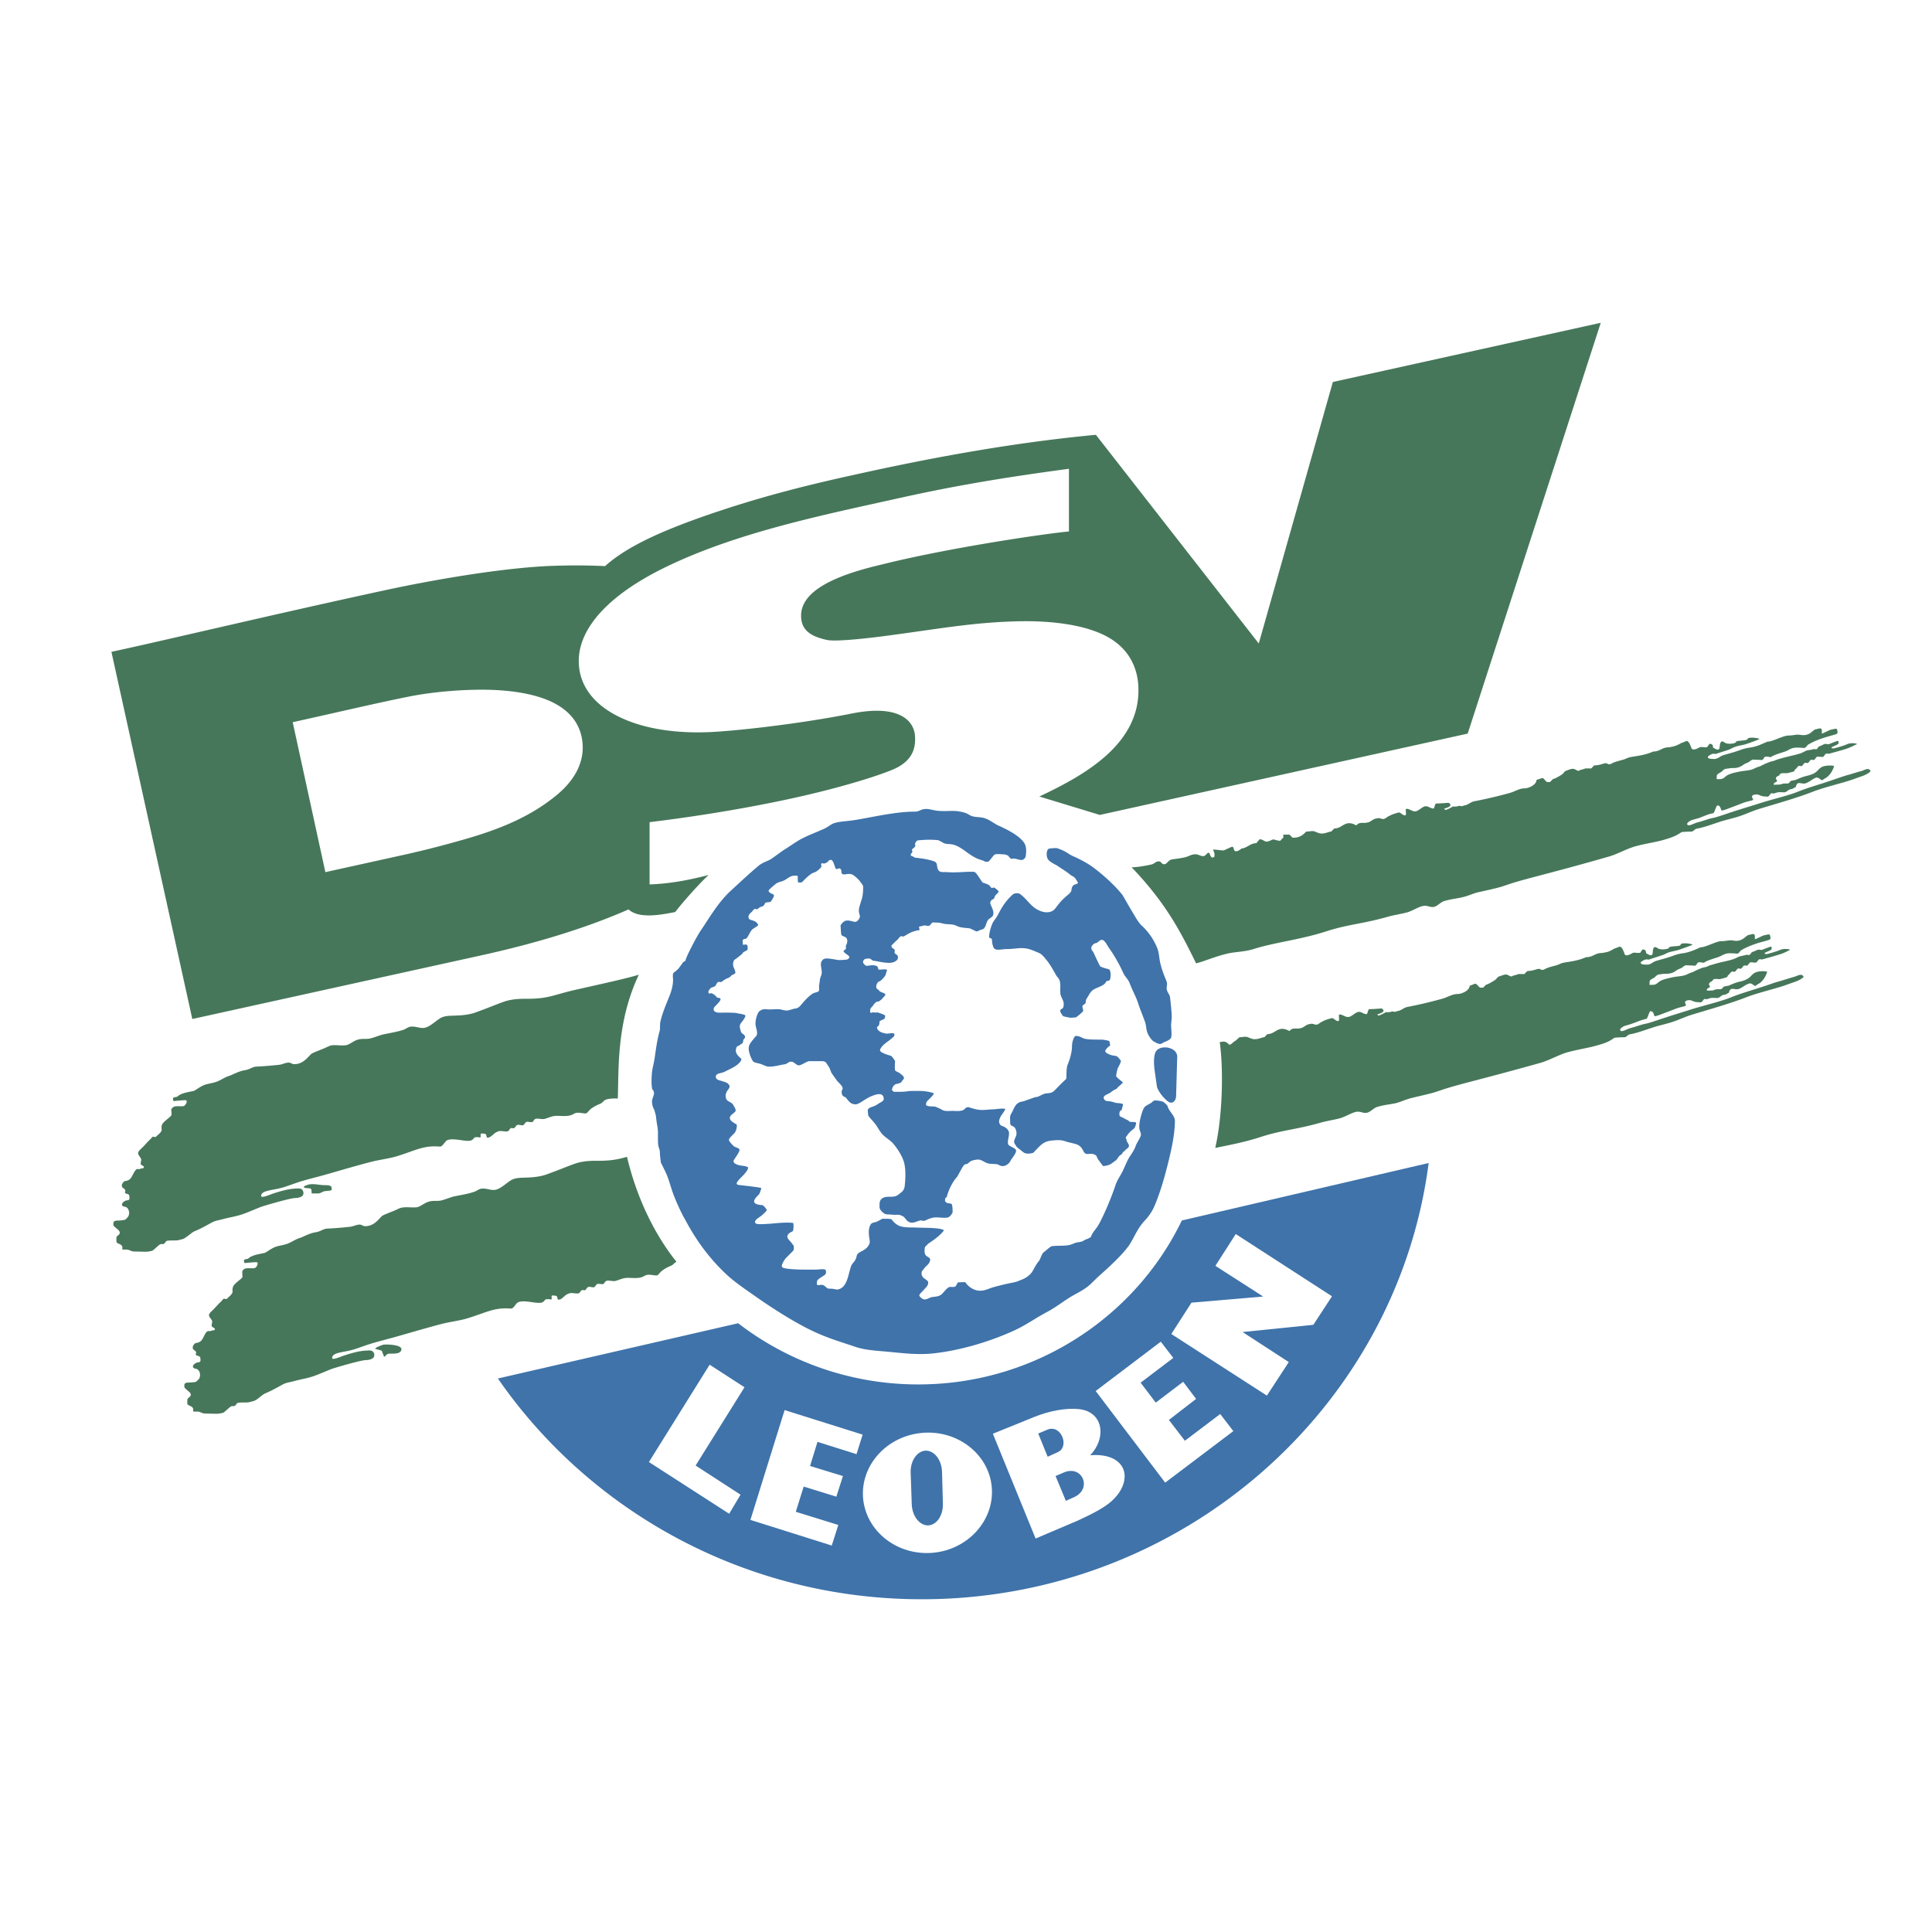 <svg xmlns="http://www.w3.org/2000/svg" width="2500" height="2500" viewBox="0 0 192.756 192.756"><g fill-rule="evenodd" clip-rule="evenodd"><path fill="#fff" d="M0 0h192.756v192.756H0V0z"/><path d="M19.186 101.666l-8.07-36.634c4.549-.963 16.25-3.762 27.601-6.211 5.008-1.072 12.226-2.296 17.038-2.384a61.904 61.904 0 0 1 4.614.044c2.188-1.969 5.774-3.631 11.439-5.512 4.461-1.487 8.77-2.581 13.362-3.586 7.961-1.772 16.031-3.237 24.167-4.002l16.25 20.821 7.393-26.092 26.727-5.905-13.275 40.986-36.701 8.114-6.035-1.837c2.361-1.115 4.965-2.471 6.934-4.331 1.727-1.64 2.975-3.696 2.951-6.32 0-1.925-.766-3.85-2.777-5.096-2.252-1.399-5.971-1.837-9.492-1.728-4.461.131-7.588.743-13.056 1.465-2.537.328-4.942.547-5.73.395-1.377-.307-2.603-.81-2.603-2.428 0-1.291.94-2.296 2.253-3.061 2.056-1.204 4.964-1.838 6.211-2.145 6.693-1.64 16.185-3.018 18.261-3.193v-6.255c-6.385.853-11.35 1.685-16.774 2.887-7.764 1.728-16.381 3.456-23.576 6.977-6.103 2.997-8.486 6.321-8.552 9.165-.066 2.493 1.443 4.483 4.09 5.752 2.493 1.203 5.97 1.75 10.083 1.421 4.089-.306 9.514-1.071 13.1-1.793 4.637-.918 6.212.678 6.277 2.34.065 1.356-.416 2.559-2.428 3.346-2.209.875-6.474 2.121-11.57 3.149-3.849.787-8.18 1.487-12.489 2.012v6.211c1.926-.065 3.784-.393 5.884-.94-1.093 1.027-2.755 2.931-3.324 3.696-1.575.306-3.631.678-4.659-.263-4.571 2.012-9.688 3.478-14.631 4.571l-28.893 6.364zm21.215-16.404a98.152 98.152 0 0 0 5.424-1.377c3.39-.941 6.714-2.144 9.514-4.396 2.144-1.684 2.953-3.587 2.778-5.38-.219-2.274-1.75-3.587-3.653-4.33-1.859-.722-4.068-.919-5.796-.962-2.712-.044-5.665.24-7.852.678-3.28.656-6.955 1.531-11.613 2.559l3.259 14.96 7.939-1.752zM119.334 96.11c-1.598-3.259-3.041-6.037-6.432-9.58.592 0 1.51-.175 1.99-.284.328-.087.373-.285.701-.307.283-.021.262.284.568.284.219.022.371-.35.678-.459.152-.043.875-.109 1.422-.241.416-.109.635-.328 1.137-.284.109 0 .48.218.701.175.238-.065.35-.372.502-.328.176.087.043.109.154.263.217.372.217.174.414.131v-.284c0-.109-.131-.35-.131-.438.307 0 .721.087 1.027.087.088 0 .789-.372.896-.372.219.219.088.087.131.219.023.153.154.481.787-.044.461 0 .877-.525 1.467-.525.088-.109.24-.306.35-.393.219 0 .525.241.656.241.328-.022.504-.197.678-.219.176 0 .371.131.699.131.088-.11.197-.219.307-.307v-.306h.613l.307.306c.371 0 .545-.022.873-.197.176-.087.307-.241.504-.416.438 0 .24-.044.678-.044.154 0 .547.241.811.241.414.022.764-.197 1.006-.197.086-.109.195-.219.307-.306.83 0 1.049-.94 2.186-.306.352-.416.678-.153 1.182-.307.283-.065.525-.393.918-.393.197-.11.482.131.678.043.088 0 .416-.284.525-.284.088-.109.854-.35.963-.35.152 0 .48.394.656.263.088-.088-.045-.591.043-.613.24-.087.611.263.896.241.307 0 .678-.438.984-.503.307-.066.547.219.854.219.088 0 .152-.503.262-.503.416 0 .875-.044 1.225-.066.066 0 .307.176.154.329-.131.153-.635.241-.568.284.021 0 .064.109.174.087.219-.065.592-.262.656-.328.395 0 .416 0 .613-.066.109-.043.328.109.502-.043.373 0 .678-.35 1.051-.416a46.87 46.87 0 0 0 3.543-.831c.525-.153.961-.459 1.465-.459.416 0 1.203-.35 1.203-.853.088 0 .502-.175.613-.175.195.087.24.284.436.394h.307c.088-.109.197-.219.307-.306.152 0 .744-.35.854-.438.088 0 .307-.371.414-.371.197-.066.504-.219.723-.197.197 0 .35.197.568.197.088-.109.525-.153.635-.241h.612c.088-.109.197-.219.307-.306.416 0 .592-.087 1.006-.197.35-.087.307.241.744 0 .262-.153.678-.241.963-.328.459-.109.568-.241.918-.306.613-.11 1.4-.175 2.23-.547.678 0 .875-.416 1.51-.416 0 0 .393-.043.699-.152.328-.11.592-.285.592-.285.086 0 .459-.197.568-.197.088 0 .24.197.283.306.176.35.154.503.307.525.285.066.613-.197.744-.219.131-.044.416.043.656 0 .088-.022.195-.328.307-.328.393 0 .24.371.35.393.021 0 .393.285.545.131.133-.131.023-.7.309-.765.129-.022.262.153.459.197.283.065.611.022.809-.044.152-.043.088-.131.219-.175.24-.065.699-.065.918-.131.197-.044.109-.153.285-.197.459-.087 1.027.065 1.049.087 0 .044-.611.284-1.398.546-.307.088-.68.131-.984.241-.285.087-.459.219-.701.307-.809.262-1.158.371-1.201.393-.088.044-.221 0-.307 0a.638.638 0 0 0-.307.11c-.262.153-.285.197-.24.284.066.131.414.131.678.131.088 0 .371-.109.459-.175.219-.175.459-.218.744-.306.48-.131.854-.241 1.289-.394a4.223 4.223 0 0 1 1.029-.263c.219-.022.635-.131.961-.262.416-.175.766-.328.766-.328.547 0 1.553-.612 2.121-.612.482 0 .723-.131 1.16-.065.307.043.635.065 1.027-.197.219-.175.395-.372.592-.372.021 0 .393-.131.459-.043.152.109.021.48.088.48.086 0 .809-.393.918-.393.088 0 .459-.131.547-.065.066.065.131.393.043.458-.064.088-.611.197-.699.241-.064.021-.59.153-1.16.371-.48.176-.982.459-1.049.503-.088.087-.176.241-.307.306-.088.044-.219 0-.307 0-.174 0-.48-.044-.742 0-.373.044-.57.241-.92.372-.545.175-1.137.35-1.377.525-.088.065-.219 0-.307 0-.109 0-.219-.044-.307 0-.131.043-.152.24-.283.305-.088.044-.219 0-.307 0-.24 0-.416-.022-.59-.022-.242 0-.328.219-.635.329-.48.175-.504.415-1.137.503-.307.022-.504 0-.656.043-.109.022-.262.022-.416.066-.154.065-.219.196-.395.306-.152.109-.414.197-.414.394 0 .394-.088.306.305.306.373 0 .416-.175.723-.372.262-.153.721-.284 1.115-.35.547-.132 1.072-.109 1.486-.284.285-.132.307-.153.592-.241.152-.044.395-.196.525-.24.064-.044.568-.241.633-.263.373-.066.438-.131.635-.197.131-.043.504-.153.766-.218.393-.109 1.246-.284 1.662-.438.197-.087.371-.197.568-.262.219-.043.371-.043.656-.131.066-.022.197.044.307 0 .109-.065.131-.241.285-.284.152-.043.371-.175.48-.219.197-.043.262.022.393.022.088 0 .875-.372.984-.328.023.021.088.153 0 .285-.131.174-1.092.393-.459.459.023 0 .896-.219 1.334-.416.504-.218 1.115-.043.984 0-.131.022-.393.219-1.006.438-.678.218-1.705.48-1.75.502-.088.022-.219-.043-.305 0-.133.044-.176.241-.307.308-.088.043-.219 0-.307 0-.109 0-.197-.044-.285 0-.131.043-.174.24-.305.305-.088.044-.219-.043-.307 0-.131.044-.176.241-.307.307-.088.043-.219-.043-.307 0-.131.043-.174.241-.307.306-.086.044-.219-.044-.305 0-.131.044-.176.219-.307.307-.176.109-.021.175-.24.262-.109.022-.568.153-.656.153-.219 0-.373-.022-.568.022-.131.043-.131.196-.264.24-.195.065-.262.24-.24.284.066.131.131.175.109.24-.043.109-.24.109-.307.241-.086.175.045.109.482.109.107 0 .174-.022.414-.088.133-.043.438 0 .568-.043.066-.044.197-.263.307-.263.088 0 .264-.066.373-.066.021 0 .414-.196.83-.328.328-.109.635-.131 1.051-.35.371-.219.459-.481.787-.634.525-.218 1.16-.109 1.182-.087.021.021-.242.896-.875 1.225-.176.087-.242.219-.373.175-.131-.065-.328-.284-.523-.24-.352.109-.701.459-1.072.569-.264.087-.592-.088-.766 0-.176.109-.197.394-.219.394-.109 0-.176.087-.264.131-.131.066-.24.044-.371.11-.152.065-.307.263-.502.263-.395 0-.57-.066-.984.108-.088.044-.219-.043-.307 0-.131.044-.176.241-.307.307-.088.043-.219 0-.307 0-.438 0-.59-.197-.809-.197-.416-.021-.525.131-.502.263.043.131.195.241.043.306-.131.066-.395.087-.854.241-.131.044-.502.197-.918.35-.525.197-1.094.438-1.291.438-.064 0-.088-.241-.197-.394-.043-.088-.195-.109-.24-.109-.107 0-.307.744-.393.765-.723.153-.789.263-1.488.503-.35.109-.721.175-.896.306-.174.132-.35.263-.152.394.131.087.656-.197.896-.262.611-.153 1.115-.373 1.596-.459.568-.131 1.27-.394 2.012-.634.811-.263 1.686-.525 2.582-.809 1.355-.438 2.777-.744 3.828-1.159 1.094-.438 2.076-.7 2.908-.984.744-.241 1.377-.481 2.033-.678.525-.131.896-.284 1.443-.416.24-.065.482-.263.766-.175.066.022.197.175.109.241-.438.372-.787.416-1.531.7-1.115.416-2.975.81-4.285 1.334-1.598.612-3.479 1.138-5.207 1.662-.787.241-1.289.503-2.012.744-.525.175-1.289.35-1.793.503-1.027.329-1.662.591-2.494.744-.152.022-.326.285-.502.285-.109 0-.941.022-1.006.066-.35.218-.568.415-1.707.743-.854.263-2.012.394-3.084.722-.873.284-1.684.765-2.602 1.006a257.788 257.788 0 0 1-5.971 1.641c-1.137.306-2.188.568-3.215.875-.461.131-1.051.35-1.422.459-.568.175-1.729.416-2.385.568-.678.197-.854.328-1.42.46-.744.175-1.117.175-1.859.394-.328.088-.656.481-.984.568-.373.109-.635-.153-1.072-.087-.502.066-1.094.503-1.684.656-.57.153-1.422.285-1.926.438-2.449.7-3.848.722-6.102 1.444-2.559.832-5.096 1.093-7.195 1.75-.875.284-1.729.284-2.516.437-1.309.282-2.686.894-3.276 1.003zM12.209 124.498c.022-.305-.306-.371-.503-.48-.087-.066-.108-.152-.087-.568.021-.197.481-.262.284-.611-.087-.176-.569-.461-.591-.613-.065-.592.372-.395.875-.482.131-.021.263-.021.372-.109.087-.109.219-.197.262-.328a.692.692 0 0 0 0-.59c-.043-.131-.174-.283-.306-.307-.547-.064-.372-.436 0-.611.284-.109.481.066.372-.547 0-.109-.328-.152-.394-.219-.066-.088.043-.24 0-.307-.066-.131-.263-.197-.307-.307-.043-.109-.043-.195 0-.283.066-.131.175-.285.307-.307.59-.064.634-.459.918-.918.285-.461.372-.176.612-.307.131-.066.329 0 .329-.154 0-.152-.263-.174-.307-.305-.044-.176.109-.416 0-.592-.284-.438-.416-.502 0-.918.285-.24.634-.678.897-.918.109-.088.197-.24.306-.307.087-.021.241.088.306 0 .372-.328.481-.416.568-.613.044-.109-.065-.283.044-.59.153-.328.7-.635.919-.918.065-.066 0-.48 0-.613.021 0 .087-.174.284-.262.153-.066.459-.045.612-.045.306 0 .416.045.591-.283.065-.088.087-.24 0-.307-.065-.045-.832.045-.963.045-.109 0-.24.064-.306 0-.066-.09-.044-.242 0-.307.065-.066.328-.045.416-.131.372-.35 1.159-.438 1.618-.547.175-.045.678-.504 1.247-.656.306-.088.7-.131 1.093-.285.416-.174.832-.459 1.16-.547.35-.109.918-.459 1.553-.568.59-.088.766-.371 1.269-.371a41.629 41.629 0 0 0 2.188-.176c.35-.043.568-.197.918-.219.24-.021.35.152.569.152.832.023 1.268-.568 1.706-1.004.109-.111.722-.33 1.247-.549.328-.131.547-.283.831-.328.394-.043.853.045 1.356 0 .394-.043.766-.436 1.247-.568.416-.109.678-.043 1.071-.088.395-.043 1.116-.371 1.488-.436.656-.133 1.4-.264 1.925-.438.35-.109.481-.307.787-.328.416-.045.81.131 1.182.131.568.021 1.181-.611 1.728-.963.502-.307 1.093-.24 1.749-.283.678-.023 1.4-.133 1.925-.352 1.115-.393 2.121-.83 2.777-1.049.875-.285 1.793-.264 2.187-.264 2.187 0 2.625-.371 4.68-.852 2.209-.504 5.359-1.182 6.518-1.553-2.253 4.768-1.99 9.447-2.1 12.357-.503-.023-.918.021-1.115.086-.35.109-.35.328-.7.461-.328.131-.832.393-1.072.678-.241.283-.241.283-.59.24-.329-.045-.635-.109-.918.064-.481.307-1.138.197-1.685.197-.459 0-.766.176-1.225.307-.241.066-.722-.088-.919 0-.131.043-.175.24-.306.307-.087.043-.197 0-.285 0-.109 0-.218-.045-.306 0-.132.043-.175.24-.307.307-.153.086-.438-.088-.612 0-.132.043-.176.24-.307.305-.087.045-.219-.043-.306 0-.131.045-.175.24-.306.307-.153.088-.678-.066-.896 0-.481.131-.569.395-.918.59-.088.045-.285.088-.307 0-.044-.195-.044-.305-.175-.328-.196-.043-.306-.043-.371-.021-.132.066 0 .285-.066.35-.065.066-.218 0-.306 0-.459 0-.24.111-.591.307-.438.24-1.771-.283-2.427 0-.219.109-.373.48-.612.613-.066.043-.482 0-.613 0-1.399 0-2.166.502-3.938 1.027-.786.219-1.617.307-2.537.547-1.771.459-3.696 1.049-4.986 1.4-.831.219-1.771.459-2.449.699-.569.197-1.225.438-1.465.48-.854.24-1.969.24-1.969.787 0 .242.635-.021 1.159-.217.722-.242 1.509-.461 2.144-.504.372-.021.7-.066.831.152.044.088.131.24.065.438-.087.264-.547.35-.831.35-.438 0-2.931.723-3.434.898-.547.217-1.028.436-1.684.678-.656.24-1.4.35-1.969.502-.459.131-.765.154-1.093.307-.503.262-1.115.635-1.815.92-.263.107-.481.35-.94.654-.219.154-.373.154-.678.24-.263.066-.744 0-1.138.066-.131.021-.174.219-.306.285-.219.131-.219-.088-.569.195-.219.197-.503.461-.59.504-.088.043-.503.109-.591.109-.306 0-.875-.023-1.159-.023-.306 0-.459-.107-.656-.174-.065-.021-.24-.021-.372-.021-.174.003-.261.024-.218-.173zM121.695 103.961c.152 0 .459-.086.547 0 .219 0 .283.264.459.264.109 0 .328-.24.459-.328.154-.088.307-.24.504-.416.414 0 .24-.043.656-.043.152 0 .547.24.809.24.438.021.787-.197 1.027-.197.088-.109.197-.219.307-.307.809 0 1.051-.939 2.188-.305.328-.416.678-.154 1.18-.307.285-.066.525-.395.898-.395.195-.109.502.131.699.043.088 0 .395-.283.504-.283.086-.109.875-.35.982-.35.154 0 .482.416.656.262.088-.064-.043-.59.045-.611.219-.088.59.262.896.24.305 0 .678-.438.984-.504.307-.064.547.219.854.219.086 0 .152-.502.262-.502.416 0 .875-.043 1.225-.066.066 0 .285.176.154.328-.133.154-.635.264-.57.285.021 0 .066.109.154.088.219-.066.59-.264.678-.328.393 0 .416 0 .611-.066.109-.043.307.109.504-.043.371 0 .678-.35 1.049-.416a43.25 43.25 0 0 0 3.521-.832c.525-.152.963-.459 1.488-.459.416 0 1.203-.35 1.203-.83.086 0 .48-.197.59-.197.197.088.262.285.459.393h.307c.088-.107.197-.219.307-.305.131 0 .721-.352.83-.438.088 0 .328-.373.438-.373.197-.064.502-.195.699-.195s.352.195.57.195c.086-.109.547-.152.656-.24h.612c.088-.109.197-.219.307-.307.416 0 .59-.086 1.006-.197.35-.086.307.242.744 0 .262-.152.656-.24.961-.326.459-.11.57-.241.896-.307.613-.11 1.4-.175 2.232-.547.699 0 .896-.415 1.531-.415 0 0 .393-.044.678-.132.35-.131.59-.306.59-.306.088 0 .48-.197.59-.197.088 0 .24.197.285.307.176.349.152.503.283.546.285.066.635-.218.744-.241.152-.043.416.043.678 0 .088-.021.176-.328.285-.328.416 0 .262.372.371.394.021 0 .395.285.547.131.133-.131 0-.7.285-.766.131-.022.283.153.48.197.262.065.613.021.811-.044.131-.022.064-.132.219-.175.24-.065.699-.065.918-.109.197-.066.109-.175.262-.219.482-.087 1.051.066 1.072.11 0 .021-.635.262-1.4.524-.307.088-.678.153-.984.241-.283.109-.459.241-.721.306-.787.263-1.139.372-1.182.394-.109.043-.219 0-.307 0-.109 0-.24.065-.328.109-.262.153-.283.197-.24.285.066.131.438.131.699.131.088 0 .352-.108.439-.175.238-.175.48-.218.764-.307.482-.13.854-.24 1.291-.393a4.187 4.187 0 0 1 1.027-.263c.219-.021.613-.131.963-.262.416-.153.744-.329.766-.329.547 0 1.553-.612 2.1-.612.482 0 .744-.131 1.182-.065.283.065.611.065 1.006-.197.24-.175.414-.372.59-.372.045 0 .395-.132.48-.044.133.131.021.481.088.481.088 0 .811-.393.92-.393.086 0 .438-.132.523-.066.066.066.133.394.066.459-.088.087-.635.219-.699.241-.088.022-.613.153-1.16.372-.48.175-1.006.459-1.049.503-.109.087-.176.24-.307.306-.088.044-.219 0-.307 0-.176 0-.48-.043-.766 0-.35.066-.547.241-.918.372-.525.175-1.137.351-1.355.525-.088.065-.219 0-.307 0-.109 0-.219-.043-.307 0-.131.065-.152.24-.283.308-.088.043-.219 0-.307 0-.242 0-.438-.023-.613-.023-.219 0-.307.219-.611.328-.482.176-.504.416-1.139.504-.305.043-.502 0-.678.043-.088.021-.262.021-.393.066-.152.064-.242.197-.395.305-.174.111-.438.197-.438.395 0 .395-.088.307.307.307.373 0 .438-.176.744-.373.262-.152.721-.262 1.115-.35.523-.131 1.07-.109 1.486-.283.285-.131.307-.154.59-.24.133-.045.395-.197.504-.242.088-.043.568-.24.635-.24.371-.064.459-.152.635-.219.131-.021.523-.152.787-.219.371-.109 1.246-.262 1.662-.437.195-.065.371-.197.568-.24.219-.066.371-.066.633-.153.09-.022.221.065.307 0 .131-.065.154-.241.285-.285.174-.043.395-.174.502-.197.197-.065.264 0 .395 0 .088 0 .875-.35.963-.328.043.022.109.153.021.284-.131.175-1.094.394-.459.46.021 0 .875-.219 1.334-.416.48-.197 1.094-.044.984 0-.133.044-.395.241-1.008.438a43.88 43.88 0 0 1-1.748.503c-.109.022-.219-.043-.307 0-.131.065-.176.24-.307.306-.088.044-.219 0-.307 0-.107 0-.195-.043-.283 0-.131.065-.176.24-.307.308-.088.043-.219-.045-.305 0-.133.064-.176.239-.307.305-.088.043-.219-.043-.307 0-.131.066-.176.24-.307.307-.088.043-.219-.043-.307 0-.131.066-.197.219-.305.307-.176.131-.045.174-.24.262-.111.043-.592.176-.68.176-.219 0-.35-.045-.547 0-.131.043-.131.195-.262.24-.197.064-.264.262-.24.307.064.109.109.176.088.219-.023.109-.219.109-.285.24-.088.174.021.131.48.131.109 0 .176-.043.395-.109.131-.043.438 0 .568-.043.088-.045.197-.262.307-.262.086 0 .283-.066.393-.066.023 0 .416-.197.832-.33.328-.107.611-.107 1.051-.348.371-.219.459-.482.785-.635.504-.219 1.16-.109 1.182-.088s-.24.896-.875 1.225c-.174.088-.24.219-.371.176-.131-.066-.328-.285-.525-.219-.371.086-.721.438-1.072.547-.283.086-.59-.088-.764.021-.176.088-.197.371-.219.371-.109.021-.197.109-.264.131-.131.066-.262.045-.393.109-.133.066-.285.264-.482.264-.393 0-.568-.066-.984.109-.109.043-.217-.045-.305 0-.133.064-.176.24-.307.307-.088.043-.219 0-.307 0-.438 0-.613-.176-.809-.197-.416-.023-.525.131-.504.283.021.109.176.219.021.285-.109.064-.371.088-.83.24-.131.045-.504.197-.918.35-.525.197-1.094.438-1.291.438-.066 0-.088-.24-.197-.393-.064-.088-.219-.109-.24-.109-.109 0-.307.766-.395.766-.742.174-.787.262-1.508.502-.328.131-.701.176-.875.307-.176.131-.35.262-.176.393.152.109.656-.195.896-.262.613-.152 1.137-.373 1.619-.459.568-.131 1.246-.395 2.012-.635.787-.262 1.684-.525 2.559-.809 1.355-.416 2.801-.744 3.85-1.16 1.094-.438 2.057-.699 2.908-.984.744-.219 1.357-.48 2.035-.656.525-.152.896-.283 1.443-.436.24-.066.48-.242.742-.176.088.043.221.176.133.24-.459.371-.787.416-1.553.699-1.094.416-2.953.811-4.266 1.336-1.596.611-3.477 1.137-5.205 1.662-.787.24-1.291.502-2.012.744-.525.174-1.291.348-1.795.502-1.027.328-1.66.59-2.492.744-.152.021-.328.283-.502.283-.111 0-.941.021-1.029.066-.328.219-.568.438-1.684.742-.875.264-2.012.416-3.084.723-.896.285-1.705.766-2.602 1.027a371.044 371.044 0 0 1-5.973 1.619c-1.158.307-2.209.568-3.215.875-.459.131-1.049.35-1.42.459-.57.174-1.729.416-2.385.59-.678.197-.854.328-1.443.482-.723.152-1.115.152-1.838.371-.328.088-.656.48-.984.568-.393.109-.633-.131-1.07-.088-.504.088-1.117.504-1.686.656-.568.154-1.422.285-1.924.438-2.449.701-3.85.723-6.102 1.467-1.488.48-2.996.764-4.396 1.049.021-.043.021-.064.021-.109.688-3.065.819-7.569.426-10.458zM19.273 140.662c.043-.307-.306-.373-.481-.482-.109-.064-.131-.152-.087-.568.022-.197.481-.262.284-.613-.109-.174-.568-.459-.59-.611-.087-.59.35-.393.854-.48.152-.023.284 0 .371-.109.11-.109.241-.197.285-.328a.922.922 0 0 0 0-.592c-.065-.131-.197-.283-.307-.305-.546-.066-.393-.438 0-.613.285-.109.481.066.372-.547-.021-.109-.35-.152-.416-.219-.065-.088.043-.24 0-.307-.065-.131-.241-.197-.306-.305-.044-.109-.022-.197 0-.285.065-.131.174-.285.306-.307.59-.064.657-.459.918-.918.284-.459.394-.176.612-.307.131-.066.35 0 .35-.152 0-.154-.283-.176-.306-.307-.065-.176.109-.416 0-.59-.306-.438-.438-.504 0-.918.263-.242.634-.68.897-.92.109-.088.175-.24.306-.307.066-.021.219.088.306 0 .351-.328.459-.416.547-.611.044-.109-.044-.285.066-.592.131-.328.678-.633.918-.918.044-.043-.022-.48 0-.611 0 0 .066-.176.262-.264.175-.064.459-.043.634-.043.307 0 .416.043.591-.285.043-.088.065-.24 0-.305-.087-.045-.853.043-.962.043-.109 0-.263.066-.306 0-.065-.088-.065-.24 0-.307s.328-.043.394-.131c.372-.35 1.181-.438 1.619-.547.175-.043.7-.504 1.247-.656.328-.088.7-.131 1.094-.285.415-.174.831-.459 1.159-.545.372-.111.918-.461 1.575-.57.568-.086.766-.371 1.247-.371a37.842 37.842 0 0 0 2.187-.176c.35-.043.591-.195.918-.219.263-.021.35.154.568.154.853.021 1.269-.568 1.706-1.008.131-.107.722-.326 1.247-.545.329-.133.547-.285.831-.307.416-.066.853.021 1.378-.021.372-.045.766-.438 1.246-.57.394-.109.657-.043 1.072-.086.371-.043 1.115-.373 1.465-.438.678-.133 1.421-.262 1.924-.438.35-.109.503-.307.788-.328.437-.045.81.131 1.181.131.569.021 1.181-.611 1.728-.961.525-.309 1.115-.242 1.771-.285.656-.023 1.378-.131 1.925-.352 1.094-.393 2.122-.83 2.777-1.049.853-.285 1.771-.262 2.165-.262 1.422 0 2.1-.154 2.953-.395 1.225 5.141 3.456 8.639 4.943 10.477-.262.109-.285.283-.613.416-.328.131-.809.395-1.05.678-.24.283-.24.283-.612.24-.306-.043-.634-.109-.919.066-.48.305-1.115.197-1.662.197-.481 0-.788.174-1.225.305-.24.066-.722-.086-.918 0-.132.045-.197.24-.307.307-.109.043-.197 0-.285 0-.109 0-.24-.043-.306 0-.131.043-.196.24-.306.307-.153.086-.459-.088-.613 0-.131.043-.197.24-.306.307-.11.043-.241-.045-.307 0-.131.043-.197.24-.306.305-.153.088-.7-.064-.896 0-.503.131-.591.395-.919.592-.108.043-.284.086-.306 0-.066-.197-.044-.307-.175-.328-.219-.045-.328-.045-.394-.023-.109.066.022.285-.043.352-.088.064-.219 0-.307 0-.481 0-.262.109-.591.307-.459.24-1.793-.285-2.427 0-.241.107-.372.48-.612.611-.088.043-.503 0-.612 0-1.4 0-2.187.504-3.958 1.027-.766.219-1.597.307-2.537.547-1.75.459-3.697 1.051-4.987 1.4-.81.219-1.75.459-2.45.699-.568.197-1.225.438-1.443.48-.853.242-1.968.242-1.968.789-.022.24.612-.021 1.137-.219.722-.242 1.509-.459 2.144-.504.371-.021.699-.066.831.154.066.086.131.24.066.436-.087.264-.547.352-.809.352-.459 0-2.953.721-3.456.896-.547.219-1.028.438-1.684.678-.656.24-1.4.35-1.947.502-.481.133-.766.154-1.115.307-.503.264-1.115.635-1.794.918-.284.111-.502.352-.94.656-.241.154-.394.154-.7.242-.263.064-.744 0-1.116.064-.153.021-.197.219-.306.285-.24.131-.24-.088-.568.197-.219.195-.525.459-.591.502a3.346 3.346 0 0 1-.613.109c-.306 0-.875-.021-1.159-.021-.306 0-.438-.109-.634-.176-.087-.021-.241-.021-.393-.021-.175.002-.24.023-.219-.172z" fill="#46775a"/><path d="M142.537 116.033c-3.17 24.496-24.67 43.525-50.565 43.525-17.584 0-33.113-8.748-42.298-22.025l23.971-5.512a29.417 29.417 0 0 0 17.978 6.104c11.569 0 21.629-6.693 26.29-16.359l24.624-5.733z" fill="#3f73aa"/><path d="M72.333 127.014c-1.991-1.902-3.215-3.893-4.002-5.381-.066-.086-.613-1.115-1.05-2.23-.306-.744-.48-1.531-.765-2.209-.372-.83-.59-1.18-.59-1.246 0-.088-.088-.678-.088-.941 0-.262-.065-.371-.131-.59-.131-.568 0-1.334-.109-1.969a13.832 13.832 0 0 1-.153-1.07 4.542 4.542 0 0 0-.175-.656c-.022-.066-.219-.352-.219-.854 0-.24.219-.59.197-.83 0-.264-.175-.264-.197-.482-.088-.568-.022-1.268-.022-1.312.022-.59.197-1.049.285-1.684.153-1.027.24-1.771.503-2.713.065-.24 0-.678.087-.982.218-.92.656-1.904.94-2.625.241-.635.307-1.139.307-1.467 0-.219-.044-.438 0-.611.044-.152.219-.219.306-.307.109-.109.241-.197.306-.307s.284-.371.328-.459c.044-.131.263-.153.307-.284.087-.416 1.137-2.428 1.552-3.019.832-1.225 1.663-2.69 2.887-3.85.438-.394 1.728-1.618 2.843-2.558.438-.35.854-.438 1.225-.656.481-.329 1.115-.81 1.4-.985.634-.393 1.181-.809 1.75-1.093.634-.329 1.355-.591 2.077-.919.547-.241.744-.481 1.072-.59.569-.197 1.225-.175 2.275-.35 1.925-.328 3.915-.809 5.839-.809.395 0 .569-.263 1.05-.263.35-.022.744.131 1.16.175.765.087 1.509-.044 2.144.065.109.022.634.087 1.005.328.437.285.875.197 1.4.307.592.131 1.115.59 1.51.766.635.284 2.1.962 2.602 1.75.242.35.219.984.131 1.378a.53.53 0 0 1-.305.307c-.219.065-.656-.132-.854-.132-.109 0-.24.044-.307 0-.152-.066-.197-.241-.305-.306-.111-.044-.285-.11-.373-.11-.283 0-.59-.065-.896 0-.131.021-.547.678-.678.722-.35.066-.371-.066-.678-.153-1.356-.372-2.034-1.597-3.281-1.597-.109 0-.393-.044-.459-.088-.153-.065-.48-.284-.612-.306-.809-.065-1.181-.044-1.99.021-.131.022-.219.197-.285.306-.022.087.065.219 0 .307-.065.131-.24.197-.306.306-.022.087.087.24 0 .306-.351.393.087.306.24.481.021.043 1.159.088 1.968.394.438.153.175.635.481.94.153.175.46.109.788.132.896.087 2.165-.088 2.733-.022.219.022.723.984.854 1.072.088.022.48.153.568.219.131.043.176.219.307.306.088.022.24-.087.307 0 .088.044.393.284.393.371 0 .088-.371.395-.393.504-.045.372-.373.175-.438.612-.023.219.502.875.24 1.312-.088.131-.264.218-.371.306-.307.284-.219.613-.504.941-.109.109-.285.109-.416.175-.088.043-.283.153-.371.109a12.78 12.78 0 0 0-.591-.284c-.197-.044-.591-.044-.984-.131-.219-.044-.46-.197-.678-.241-.35-.065-.678-.043-.875-.087-.395-.065-.395-.131-.919-.131-.109 0-.219-.022-.306 0-.109.065-.175.24-.307.306-.087.065-.218 0-.306 0-.11 0-.241-.043-.306 0-.044.065-.416.044-.416.153 0 .087.109.284 0 .306-.766.109-1.072.372-1.509.613-.088.043-.219-.044-.307 0-.131.043-.196.196-.306.306-.087.087-.197.175-.306.284l-.306.306c-.087.088 0 0 0 .153 0 .109.219.153.306.306.044.066-.044.197 0 .307.044.109.263.153.306.306.066.262-.021.393-.284.546-.197.11-.438.131-.591.131-.459 0-1.006-.131-1.553-.218-.153-.022-.218-.153-.328-.197s-.503 0-.569.065c-.328.306.022.525.131.614.109.107.7-.154 1.115.064.175.109.044.35.263.35.087 0 .634-.066.722 0 .065.045-.088.328-.088.438 0 .021-.043.176-.328.482-.393.414-.438.131-.612.611a.494.494 0 0 0 0 .307c.066.109.241.174.306.307.043.064.59.219.59.328 0 .086-.306.393-.372.48-.088.064-.24.197-.306.219-.11.043-.219-.109-.612.48-.066.066-.219.197-.219.307 0 .088-.044.197 0 .307.065.109.262-.066.393 0 .066.043.197 0 .307 0 .087 0 .678.219.743.283.088.045 0 .197 0 .307 0 .088-.524.219-.524.328 0 .088-.021.416-.153.459-.219.109-.044.438.306.59.109.066.285.088.438.133.285.064.547-.088.831 0 .087.021.087.219 0 .307-.678.633-1.049.699-1.356 1.268-.065.152-.044.328 1.072.656.109.043.306.35.394.48.043.088 0 .197 0 .307 0 .088-.022.547.021.656.043.109.372.197.481.307.044.021.35.283.35.307.044.086.088.195 0 .283-.284.328-.153.35-.656.459-.196.023-.372.197-.438.395-.087.283-.087.174.131.393h.722c.503 0 .678-.086 1.203-.086h.592c.481 0 .984.064 1.443.219.175.043-.438.611-.568.742-.109.109-.109.109-.153.242-.044.174-.153.35.809.35.087 0 .569.219.656.262.328.262.765.176 1.247.176.284.021.678.043.94-.066.219-.088.263-.307.547-.307.088 0 .7.285 1.422.285.197 0 .83-.066 1.049-.066.285 0 .896-.131 1.203-.043.088.021-.35.59-.416.699-.326.592-.152.744-.043.92.066.086.611.152.809.611.133.307-.131.875-.064 1.246.043.242.547.352.742.547.154.176.023.416-.371.963-.152.174-.131.35-.459.568-.371.262-.678.131-.896 0-.262-.109-.854 0-1.225-.197-.592-.305-.613-.371-1.225-.24-.263.066-.263.066-.547.307-.087.088-.263.088-.35.131-.153.066-.7 1.182-.766 1.246-.416.438-.831 1.27-1.006 1.947-.065.197-.153.021-.153.176 0 .086-.065.217 0 .307.175.283.525.109.657.305.043.066.109.766.043.854-.066.131-.285.414-.438.438-.394.088-.808-.023-1.312 0-.307.021-.635.152-.897.283-.284.133-.415-.021-.568.023-.394.086-.875.438-1.312 0-.109-.111-.285-.373-.394-.416-.415-.197-.328-.154-.831-.154-.219 0-.568-.043-.766-.043-.327 0-.743-.459-.743-.699v-.307c0-.438.219-.613.503-.699.328-.088.547-.023.853-.066.35-.021.525-.197.656-.307.218-.152.459-.328.503-.787.087-.854.087-1.531-.022-2.1-.087-.547-.525-1.355-1.028-1.969-.35-.459-.765-.635-1.159-1.027-.262-.262-.546-.83-.765-1.094-.416-.525-.679-.699-.679-.896 0-.109-.065-.438-.021-.504.153-.283.481-.217.919-.502.371-.264.656-.307.656-.568-.022-.744-.854-.438-1.378-.197-.59.283-1.094.744-1.421.744-.481 0-.678-.285-.963-.656-.065-.109-.437-.066-.437-.592 0-.328.416-.24-.416-1.049 0 0-.503-.678-.613-.875-.043-.088-.174-.459-.218-.525-.285-.371-.263-.611-.744-.611h-1.225c-.262 0-.765.416-1.05.416-.175 0-.263-.111-.394-.197-.197-.131-.262-.197-.503-.154-.131.023-.328.219-.481.24-.59.088-1.006.242-1.597.242-.284 0-.525-.154-.831-.264-.284-.086-.656-.131-.765-.262-.175-.24-.328-.656-.394-.941-.153-.633.153-.896.284-1.092.109-.133.197-.242.394-.461.241-.24.043-.721-.021-1.049-.087-.438.109-1.027.197-1.203.131-.328.481-.525 1.006-.438.24.021.656-.021.962-.021.503 0 .481.131.984.131.088 0 .547-.131.656-.174.065-.023.35.021.635-.285.131-.152.612-.766 1.115-1.137.263-.219.59-.197.722-.328.109-.109.022-.416.043-.547.087-.416.043-.613.197-.984.262-.592-.307-1.203.218-1.641.306-.24 1.225.065 1.641.065.043 0 .656-.022.766-.065.546-.306-.153-.459-.372-.787-.065-.087.24-.219.24-.307 0-.109-.043-.24 0-.306.197-.35.153-.678-.043-.809-.131-.087-.372-.131-.415-.24-.044-.109-.066-.591-.066-.678 0-.109-.044-.219 0-.306.35-.503.59-.525 1.225-.35.175.065.372.043.503-.132.394-.481.022-.459.087-1.115.043-.262.219-.788.307-1.072a4.09 4.09 0 0 0 .109-1.049c0-.197.043-.153-.241-.547-.175-.24-.393-.46-.743-.722a.802.802 0 0 0-.373-.109c-.372 0-.568.109-.721 0-.175-.131.021-.372-.241-.547-.087-.043-.328.11-.394.044-.109-.153-.197-.635-.372-.831-.11-.11-.241-.11-.438.109-.087.11-.175.11-.306.175-.088.043-.219-.043-.307 0-.131.043.044.285-.065.394-.066.065-.35.415-.722.525-.481.153-1.159.984-1.225.984h-.307c-.109 0-.021-.677-.109-.677h-.306c-.372 0-.634.262-.984.458-.263.132-.634.175-.853.351-.35.284-.7.59-.722.678 0 .152.175.262.416.35.175.066.175.219-.197.744-.044.087-.503.044-.568.153-.241.525-.307.175-.744.591-.065.065-.219-.044-.306 0-.131.043-.197.218-.306.306-.416.35-.307.524-.263.634.065.241.7.109.918.634.043.131-.525.35-.656.547-.285.394-.394.765-.547.831-.285.087-.394 0-.307.591 0 .065.197-.022.307 0 .219.022.153.393.153.502 0 .088-.416.219-.459.307-.065.131-.196.219-.306.306-.568.481-.568.328-.656.656-.131.46.24.743.196 1.071-.021.109-.394.176-.48.35-.066.088-.35.197-.416.219-.175.088-.459.307-.503.328-.109.021-.219-.043-.306 0-.197.109-.197.35-.351.439-.24.129-.371.043-.568.393-.066.064-.087.219 0 .307.044.064.197-.066.306 0 .109.043.394.24.459.371.044.088.307.043.372.152.131.197-.569.744-.634.898-.044.064-.065.217 0 .305.131.197.459.197.722.197.503-.021 1.399 0 1.553.043.131.045.788.109.854.242.043.086-.263.547-.35.635-.306.348-.219.523-.11.918.088.35.351.219.438.59 0 .088-.197.24-.197.35 0 .088 0 .131-.066.24-.065.109-.175.109-.262.197-.109.109-.262.088-.328.219-.219.504.044.787.459 1.16.066.043-.087.328-.175.393-.35.395-1.006.656-1.465.896-.285.154-.81.154-.875.395-.109.393.306.459.525.523.307.111.635.133.81.461.087.195-.132.393-.263.611-.131.285-.153.482-.044.744s.547.307.678.568c.087.176.306.438.24.635-.065.131-.394.328-.481.459-.372.504.612.809.612.918 0 .723-.35.92-.458 1.029-.373.438-.547.393.153 1.094.087.086.525.174.568.328.065.195-.459.873-.568 1.07-.066.154-.022.35.547.504.262.064.612.043.853.195.131.088-.197.547-.503.854-.591.568-.678.766-.568.854.131.088.459.088.962.152.372.045.94.109 1.421.197.087.021-.131.568-.197.656-.612.568-.787.984.328 1.072.131 0 .372.35.46.48.021.021-.241.328-.57.59-.262.197-.59.373-.611.592-.044.307.59.24 1.377.197.656-.045 1.662-.176 2.406-.088.087 0 .066.678 0 .787-.065.109-.306.152-.394.262-.416.373.043.656.284.984.044.066.197.219.197.328v.307c0 .088-.787.809-.875.939-.371.547-.371.766-.262.832.438.264 2.778.219 3.346.219.306 0 .612-.088.919 0 .087.021.109.35.043.438-.153.219-.809.459-.853.721-.131.723.328.176.7.438.328.219.24.307.612.307.481 0 .525.131.809.066.875-.197.985-1.443 1.226-2.166.152-.568.459-.48.612-1.18.087-.461.875-.418 1.225-1.117.175-.328-.022-.611-.022-1.246 0-.043 0-.568.241-.83.109-.133.394-.133.568-.219.306-.133.503-.285.547-.285 1.356 0 .634.021 1.465.59.459.328 1.334.264 1.859.285.897.043 2.428 0 2.8.262.044.021-.219.35-.678.723-.285.24-.831.59-.875.635-.088.086-.197.195-.307.305-.021.023-.131.525.022.787.131.242.503.242.481.525-.044.307-.241.48-.438.656-.174.197-.35.438-.372.459a.553.553 0 0 0 .066.568c.131.219.568.33.547.592-.022.305-.197.438-.416.678-.459.525-.678.525-.197.896.372.262.7-.131 1.028-.152.372-.045.634-.066.853-.219.263-.197.459-.547.765-.744.153-.109.481.021.678-.088.087-.043.196-.416.306-.416.087 0 .546-.021.656-.021.043 0 .196.307.59.568.962.613 1.662.088 2.253-.064 1.641-.459 2.1-.438 2.471-.613.371-.152.809-.262 1.268-.766.242-.262.395-.766.789-1.225.152-.174.262-.721.502-.896.24-.174.395-.35.723-.568.064-.043.721-.066.83-.066 1.115 0 1.115-.131 1.641-.305.219-.066.568-.045.787-.219.131-.109.678-.219.744-.438.131-.416.502-.678.852-1.357.439-.83 1.139-2.428 1.598-3.826.176-.459.547-1.008.699-1.334.264-.568.395-.92.635-1.334.176-.264.395-.57.568-.941.066-.152.109-.328.219-.502.307-.57.416-.701.373-.92-.023-.219-.176-.328-.154-.83.021-.504.285-1.443.459-1.729.133-.24.461-.35.701-.502.174-.111.24-.264.438-.264.24.021.48.045.699.109.131.021.525.371.547.525.088.328.438.678.59.984.176.307.109.568.109.809-.064 1.246-.35 2.559-.699 3.938-.35 1.398-.766 2.842-1.312 4.133-.328.766-.742 1.225-.918 1.422-.832.854-1.094 1.75-1.662 2.58-.744 1.008-1.795 1.969-3.018 3.062-.504.459-.789.832-1.379 1.225-.395.285-1.094.613-1.531.896-.656.416-1.355.941-2.057 1.336-1.42.742-2.23 1.398-3.607 2.012-2.428 1.092-5.402 1.967-8.092 2.23-1.487.131-2.887-.045-4.265-.176-1.159-.109-2.318-.152-3.346-.502-1.662-.568-2.844-.875-4.659-1.773-1.684-.852-3.652-2.098-5.358-3.301-1.138-.795-2.165-1.494-2.974-2.281z" fill="#3f73aa"/><path d="M114.172 101.775c-.219-.613-.438-1.094-.635-1.729-.219-.635-.547-1.225-.787-1.838-.219-.611-.459-.633-.723-1.225a15.238 15.238 0 0 0-1.334-2.339c-.262-.351-.459-.875-.766-.875-.174 0-.305.175-.48.284-.088.065-.219.022-.371.175-.285.284-.176.393-.176.502.021.088.152.175.264.438.24.525.566 1.225.633 1.268.504.219.854.24.896.307.154.197.154.896 0 1.051-.131.152-.24-.023-.328.152-.174.285-.35.35-.568.461-.48.238-.787.238-1.115.785-.459.789-.283.395-.371.854-.021.131-.24.176-.307.307-.043.088.066.393.066.502-.045.133-.68.635-.744.656-.307 0-.416.066-.699 0-.154-.043-.416-.064-.547-.131-.088-.043-.352-.48-.307-.568.043-.131.262-.174.307-.307a.993.993 0 0 0 0-.611c-.045-.154-.242-.525-.264-.635-.088-.504.043-.918-.088-1.4-.064-.24-.195-.307-.35-.547-.307-.547-.635-1.137-1.004-1.574-.221-.262-.396-.525-.746-.678-.328-.131-.699-.306-1.049-.394-.787-.175-1.291.022-2.1.022-.547 0-1.006.175-1.27-.044-.152-.132-.24-.591-.24-.919 0-.11-.283-.131-.283-.219 0-.503.195-1.071.35-1.422.131-.262.35-.459.525-.809.438-.853.809-1.422 1.486-2.034.131-.131.547-.175.723-.044.699.503 1.049 1.226 1.814 1.597.568.284 1.027.263 1.334.131.48-.197.48-.7 1.596-1.618.656-.525.197-.591.592-.985.064-.087.438-.131.438-.219 0-.109-.176-.327-.219-.415-.219-.284-.328-.241-.568-.438-.438-.35-.811-.568-1.334-.918-.197-.11-.811-.394-.918-.7-.111-.263-.131-.831.152-.962.086-.022.721-.087.809-.044.088.022.459.153.744.306.262.131.436.284.744.438.59.263 1.574.722 2.361 1.356 1.137.875 2.143 1.881 2.668 2.559.066.087.547.962 1.182 2.012.197.35.48.787.699 1.006a6.226 6.226 0 0 1 1.598 2.296c.195.546.174.896.283 1.421.088.394.219.81.35 1.159.109.307.24.547.328.854.043.197-.043.438-.021.656.043.307.307.547.328.787.088.656.176 1.662.176 1.969 0 .283-.066.59-.066.896 0 .197.109 1.027-.021 1.225-.154.262-.656.371-.875.525-.285.195-.592-.088-.787-.154-.197-.086-.525-.502-.678-.896-.155-.391-.088-.742-.307-1.266zM117.342 109.254l.109-3.805c.023-1.051-1.902-1.312-2.207-.373-.176.57-.109 1.291-.023 1.883l.197 1.398c.066.459.721 1.27 1.137 1.553.459.307.81-.131.787-.656zM110.037 116.318c-.064-.086-.35-.459-.393-.525-.285-.371-.152-.436-.373-.568-.459-.24-.721 0-.961-.129-.285-.154-.219-.527-.701-.832-.262-.176-.896-.24-1.377-.416-.438-.152-.896-.088-1.182-.066-.896.066-1.158.373-1.924 1.203-.066.066-.395.111-.482.111-.502 0-.48-.111-.896-.416-.086-.066-.305-.242-.35-.307-.064-.154-.219-.285-.219-.459 0-.219.154-.438.219-.656.045-.24 0-.482-.109-.678-.174-.328-.502-.154-.502-.549 0-.217-.045-.654.043-.809.395-.656.416-1.225 1.225-1.334.131-.021 1.203-.438 1.312-.438.307 0 .611-.328 1.072-.371.787-.043.59-.197 1.902-1.4.131-.131-.021-.854.174-1.443.023-.066.439-1.027.439-1.859 0-.502.24-1.006.326-1.006.395-.066.613.176.941.262.395.088.918.088 1.705.088.088 0 .744.088.766.176.109.611.109.283-.262.699-.219.24-.219.373.088.525.174.109.416.176.854.24.107.021.393.35.459.482.043.086-.285.678-.328.787-.023.064-.176.656-.131.766.043.109.654.568.654.59 0 .088-.459.438-.523.523-.154.219-.264.133-.635.439-.219.195-.678.283-.744.502-.043.154.066.416.459.416.395.021.701.176.789.176.086 0 .568.043.654.109.066.064-.107.459-.107.568 0 .088-.307 0-.221.59 0 .088.461.24.525.307.088.064.371.152.416.24.043.131.547.043.678.131.088.043-.021.307-.088.48-.043.133-.307.285-.416.395-.086.088-.305.307-.35.416-.043.088-.064.064-.131.174-.066.111.066.154.066.285s.131.285.195.416a.3.3 0 0 1 0 .307c-.064.107-.305.219-.371.35-.043.064-.131.064-.197.174a.809.809 0 0 1-.305.307c-.088.043-.328.48-.416.502-.043 0-.395.33-.635.416-.019.023-.565.176-.632.109z" fill="#3f73aa"/><path fill="#fff" d="M70.801 136.156l3.478 2.252-4.877 7.809 4.483 2.908-1.137 1.902-8.005-5.16 6.058-9.711zM92.016 142.957c3.521-.305 6.65 2.123 6.933 5.424.285 3.281-2.362 6.234-5.883 6.541-3.543.307-6.649-2.123-6.955-5.424-.284-3.303 2.362-6.234 5.905-6.541zm-1.159 3.981l.109 3.15c.044 1.182.787 2.121 1.641 2.1.875-.043 1.509-1.027 1.465-2.209l-.087-3.148c-.044-1.182-.766-2.121-1.641-2.1-.852.042-1.531 1.027-1.487 2.207zM116.861 133.094l2.012-3.127 7.152-.613-4.767-3.061 2.033-3.172 9.602 6.211-1.86 2.844-7.064.72 4.615 2.999-2.186 3.345-9.537-6.146zM108.77 145.189c1.334-.109 2.273.195 2.82.699.438.395.635.918.613 1.486-.021.789-.48 1.662-1.312 2.406-.787.701-1.99 1.291-3.346 1.924l-4.223 1.795-4.264-10.455 4.047-1.641c1.596-.656 3.303-.961 4.615-.809 1.529.197 2.1 1.291 2.076 2.297-.021.941-.501 1.75-1.026 2.298zm-2.647 1.727l-.809.35 1.027 2.473.83-.371c1.839-.833.811-3.261-1.048-2.452zm-2.537-3.893l.941 2.318 1.006-.459c1.225-.547.326-2.844-1.072-2.23l-.875.371zM109.316 138.781l6.495-4.922 1.248 1.62-3.26 2.47 1.51 1.99 2.734-2.078 1.291 1.707-2.713 2.1 1.596 2.076 3.523-2.668 1.311 1.707-6.801 5.139-6.934-9.141zM78.281 140.684l7.786 2.449-.612 1.947-3.893-1.225-.743 2.405 3.28 1.006-.656 2.056-3.259-1.006-.788 2.516 4.243 1.313-.656 2.054-8.114-2.558 3.412-10.957z"/><path d="M38.323 135.369l-.24-.613-.613-.174c-.197-.066.591-.373.744-.416.307-.066 1.924-.021 1.837.48-.087.525-.94.371-1.291.416-.196.022-.328.284-.437.307zM31.105 119.074c-.043-.197 0-.393-.087-.459-.087-.088-.35-.043-.612-.109-.35-.109.306-.307.394-.328.591-.109 1.028.066 1.596.066.372 0 .81 0 .678.48-.021.088-.525.088-.59.109-.35.021-.416.24-.788.24h-.591v.001z" fill="#46775a"/></g></svg>